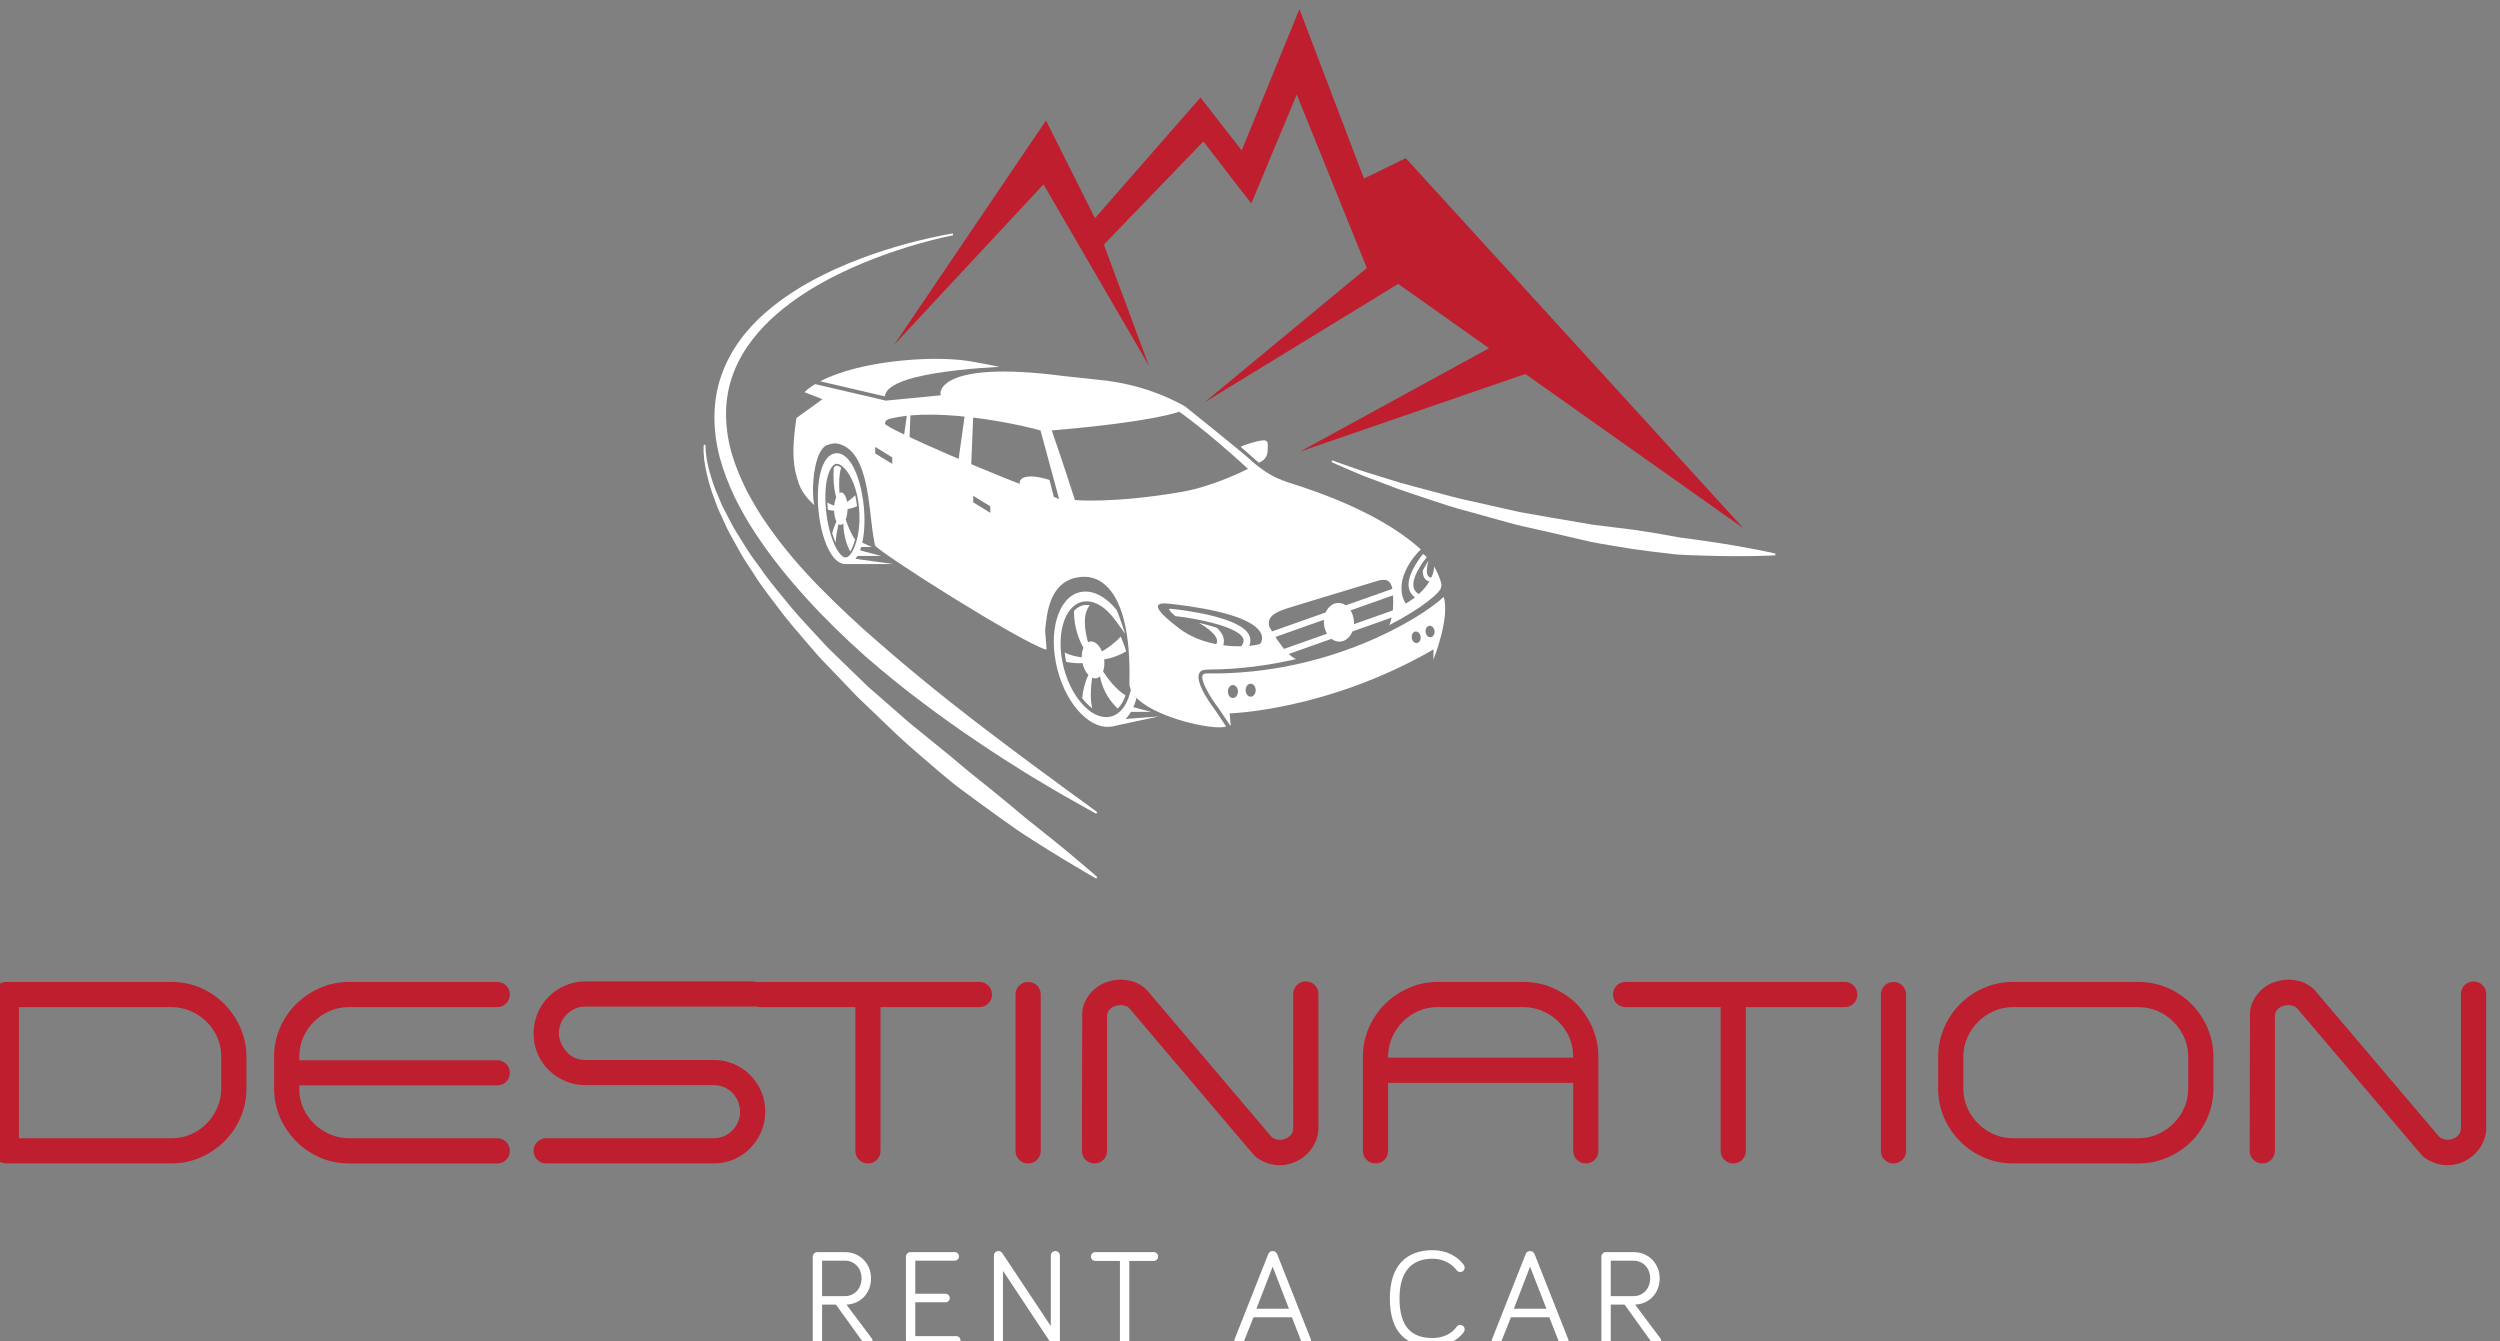 <?xml version="1.0" encoding="UTF-8" standalone="no"?>
<!-- Created with Inkscape (http://www.inkscape.org/) -->

<svg
   xmlns:dc="http://purl.org/dc/elements/1.1/"
   xmlns:cc="http://creativecommons.org/ns#"
   xmlns:rdf="http://www.w3.org/1999/02/22-rdf-syntax-ns#"
   xmlns:svg="http://www.w3.org/2000/svg"
   xmlns="http://www.w3.org/2000/svg"
   xmlns:sodipodi="http://sodipodi.sourceforge.net/DTD/sodipodi-0.dtd"
   xmlns:inkscape="http://www.inkscape.org/namespaces/inkscape"
   width="186.363"
   height="100"
   viewBox="0 0 49.309 26.458"
   version="1.1"
   id="svg8"
   inkscape:version="0.92.1 r15371"
   sodipodi:docname="logo_white.svg">
  <rect x="0" y="0" width="49.309" height="26.458" fill="#808080" stroke="none"/>
  <defs
     id="defs2">
    <clipPath
       id="clipPath4501"
       clipPathUnits="userSpaceOnUse">
      <path
         inkscape:connector-curvature="0"
         id="path4499"
         d="M 0,595.28 H 841.89 V 0 H 0 Z" />
    </clipPath>
  </defs>
  <sodipodi:namedview
     id="base"
     pagecolor="#ffffff"
     bordercolor="#666666"
     borderopacity="1.0"
     inkscape:pageopacity="0.0"
     inkscape:pageshadow="2"
     inkscape:zoom="3.0696785"
     inkscape:cx="100.28618"
     inkscape:cy="60.031673"
     inkscape:document-units="px"
     inkscape:current-layer="g4497"
     showgrid="false"
     units="px"
     inkscape:window-width="1920"
     inkscape:window-height="1023"
     inkscape:window-x="0"
     inkscape:window-y="0"
     inkscape:window-maximized="1" />
  <g
     inkscape:label="Layer 1"
     inkscape:groupmode="layer"
     id="layer1"
     transform="translate(0,-270.542)">
    <g
       transform="matrix(0.156,0,0,-0.156,-41.211,330.343)"
       inkscape:label="Logo"
       id="g4493">
      <g
         id="g4495">
        <g
           clip-path="url(#clipPath4501)"
           id="g4497">
          <g
             transform="translate(285.922,239.43)"
             id="g4503">
            <path
               inkscape:connector-curvature="0"
               id="path4505"
               style="fill:#be1e2d;fill-opacity:1;fill-rule:nonzero;stroke:none"
               d="m 0,0 h -19.358 v 16.578 h 19.293 c 0.839,0 1.654,-0.167 2.415,-0.496 0.764,-0.332 1.444,-0.785 2.016,-1.35 0.571,-0.561 1.031,-1.228 1.362,-1.982 0.327,-0.749 0.497,-1.554 0.497,-2.394 V 6.284 C 6.225,5.425 6.055,4.609 5.728,3.857 5.396,3.104 4.94,2.431 4.378,1.857 3.815,1.284 3.148,0.827 2.394,0.497 1.646,0.166 0.842,0 0,0 m 6.624,16.962 c -0.853,0.862 -1.861,1.553 -2.999,2.048 -1.145,0.5 -2.383,0.753 -3.69,0.753 h -20.886 c -0.444,0 -0.824,-0.154 -1.13,-0.461 -0.305,-0.308 -0.462,-0.688 -0.462,-1.128 V -1.593 c 0,-0.443 0.157,-0.826 0.462,-1.131 0.306,-0.306 0.686,-0.461 1.13,-0.461 h 20.886 c 1.283,0 2.515,0.25 3.657,0.751 1.138,0.497 2.153,1.182 3.012,2.031 0.862,0.853 1.554,1.863 2.051,2.999 0.499,1.143 0.753,2.383 0.753,3.688 v 4.008 c 0,1.284 -0.254,2.515 -0.753,3.656 -0.497,1.138 -1.18,2.149 -2.031,3.014" />
          </g>
          <g
             transform="translate(302.496,252.152)"
             id="g4507">
            <path
               inkscape:connector-curvature="0"
               id="path4509"
               style="fill:#be1e2d;fill-opacity:1;fill-rule:nonzero;stroke:none"
               d="m 0,0 c 0.319,0.753 0.779,1.43 1.362,2.013 0.582,0.581 1.257,1.039 2.011,1.361 0.751,0.32 1.57,0.481 2.433,0.481 h 18.74 c 0.442,0 0.823,0.158 1.13,0.462 0.306,0.308 0.462,0.688 0.462,1.134 0,0.441 -0.156,0.818 -0.462,1.128 -0.307,0.308 -0.688,0.461 -1.13,0.461 H 5.806 C 4.521,7.04 3.291,6.787 2.148,6.287 1.013,5.792 -0.001,5.11 -0.865,4.26 -1.727,3.405 -2.418,2.396 -2.916,1.259 -3.413,0.117 -3.667,-1.126 -3.667,-2.431 v -4.007 c 0,-1.283 0.254,-2.513 0.751,-3.655 0.498,-1.135 1.182,-2.149 2.033,-3.011 0.852,-0.864 1.859,-1.551 2.999,-2.052 1.143,-0.501 2.385,-0.751 3.69,-0.751 h 18.74 c 0.442,0 0.824,0.153 1.13,0.461 0.306,0.307 0.462,0.687 0.462,1.131 0,0.444 -0.156,0.821 -0.462,1.127 -0.307,0.308 -0.688,0.465 -1.13,0.465 H 5.806 c -0.841,0 -1.654,0.166 -2.415,0.497 -0.762,0.333 -1.442,0.785 -2.016,1.346 -0.572,0.563 -1.029,1.233 -1.361,1.984 -0.329,0.75 -0.498,1.556 -0.498,2.397 v 0.458 h 25.03 c 0.442,0 0.823,0.153 1.13,0.461 0.306,0.308 0.462,0.687 0.462,1.131 0,0.444 -0.156,0.822 -0.462,1.128 -0.307,0.307 -0.688,0.463 -1.13,0.463 h -25.03 v 0.427 C -0.484,-1.568 -0.321,-0.75 0,0" />
          </g>
          <g
             transform="translate(388.002,259.192)"
             id="g4511">
            <path
               inkscape:connector-curvature="0"
               id="path4513"
               style="fill:#be1e2d;fill-opacity:1;fill-rule:nonzero;stroke:none"
               d="m 0,0 h -27.709 c -0.131,0 -0.254,-0.017 -0.373,-0.044 -0.182,0.071 -0.377,0.106 -0.587,0.106 h -21.177 c -0.902,0 -1.76,-0.175 -2.554,-0.526 -0.785,-0.348 -1.479,-0.822 -2.067,-1.407 -0.584,-0.586 -1.054,-1.287 -1.392,-2.09 -0.34,-0.801 -0.51,-1.663 -0.51,-2.564 0,-0.9 0.17,-1.758 0.51,-2.548 0.338,-0.791 0.814,-1.489 1.413,-2.075 0.594,-0.584 1.298,-1.053 2.082,-1.39 0.791,-0.34 1.639,-0.509 2.518,-0.509 h 16.242 c 0.46,0 0.903,-0.088 1.313,-0.261 0.409,-0.171 0.767,-0.412 1.062,-0.717 0.297,-0.308 0.534,-0.67 0.707,-1.085 0.174,-0.411 0.261,-0.855 0.261,-1.313 0,-0.46 -0.087,-0.896 -0.259,-1.294 -0.172,-0.404 -0.416,-0.762 -0.723,-1.066 -0.303,-0.307 -0.664,-0.551 -1.066,-0.723 -0.399,-0.174 -0.836,-0.257 -1.295,-0.257 h -21.173 c -0.444,0 -0.825,-0.157 -1.132,-0.465 -0.305,-0.306 -0.46,-0.683 -0.46,-1.127 0,-0.444 0.155,-0.827 0.46,-1.131 0.307,-0.307 0.686,-0.461 1.132,-0.461 h 21.173 c 0.903,0 1.759,0.171 2.552,0.51 0.787,0.337 1.485,0.814 2.073,1.412 0.583,0.597 1.053,1.296 1.39,2.086 0.339,0.788 0.51,1.648 0.51,2.547 0,0.905 -0.171,1.761 -0.51,2.55 -0.337,0.788 -0.807,1.486 -1.394,2.073 -0.587,0.587 -1.284,1.054 -2.069,1.392 -0.791,0.338 -1.649,0.51 -2.552,0.51 h -16.242 c -0.925,0 -1.673,0.318 -2.289,0.971 -0.629,0.667 -0.974,1.476 -1.053,2.422 0.02,0.462 0.117,0.903 0.29,1.308 0.173,0.403 0.411,0.756 0.708,1.051 0.297,0.298 0.65,0.544 1.046,0.727 0.386,0.18 0.823,0.27 1.298,0.27 h 21.177 c 0.13,0 0.251,0.016 0.369,0.043 0.181,-0.07 0.379,-0.11 0.591,-0.11 h 12.024 v -18.17 c 0,-0.444 0.154,-0.827 0.46,-1.131 0.307,-0.307 0.686,-0.461 1.13,-0.461 0.443,0 0.823,0.153 1.13,0.461 0.307,0.307 0.461,0.687 0.461,1.131 v 18.17 H 0 c 0.443,0 0.823,0.158 1.13,0.464 0.306,0.306 0.461,0.686 0.461,1.132 0,0.441 -0.155,0.818 -0.461,1.128 C 0.819,-0.153 0.44,0 0,0" />
          </g>
          <g
             transform="translate(393.034,258.731)"
             id="g4515">
            <path
               inkscape:connector-curvature="0"
               id="path4517"
               style="fill:#be1e2d;fill-opacity:1;fill-rule:nonzero;stroke:none"
               d="m 0,0 c -0.307,-0.308 -0.461,-0.687 -0.461,-1.128 v -19.767 c 0,-0.443 0.154,-0.826 0.461,-1.13 0.306,-0.307 0.684,-0.461 1.128,-0.461 0.444,0 0.825,0.153 1.132,0.461 0.306,0.307 0.46,0.687 0.46,1.13 V -1.128 C 2.72,-0.687 2.566,-0.311 2.26,0 1.645,0.612 0.615,0.611 0,0" />
          </g>
          <g
             transform="translate(428.144,258.795)"
             id="g4519">
            <path
               inkscape:connector-curvature="0"
               id="path4521"
               style="fill:#be1e2d;fill-opacity:1;fill-rule:nonzero;stroke:none"
               d="m 0,0 c -0.307,-0.306 -0.464,-0.688 -0.464,-1.132 l 0.003,-17.01 c -0.032,-0.45 -0.209,-0.783 -0.54,-1.025 -0.548,-0.41 -1.195,-0.509 -1.818,-0.257 -0.208,0.081 -0.381,0.213 -0.538,0.405 l -15.272,17.991 c -0.468,0.604 -1.028,1.048 -1.675,1.319 -1.173,0.487 -2.445,0.515 -3.656,0.119 -0.563,-0.183 -1.079,-0.467 -1.528,-0.834 -0.452,-0.367 -0.831,-0.817 -1.128,-1.335 -0.299,-0.514 -0.476,-1.096 -0.527,-1.731 l -0.038,-17.468 c 0,-0.443 0.158,-0.826 0.461,-1.131 0.613,-0.611 1.647,-0.614 2.262,0 0.305,0.308 0.46,0.688 0.46,1.131 v 17.06 c 0.017,0.44 0.181,0.753 0.513,0.987 0.587,0.412 1.302,0.474 1.865,0.261 0.197,-0.075 0.364,-0.197 0.521,-0.387 l 15.274,-17.998 c 0.325,-0.392 0.593,-0.667 0.82,-0.834 0.229,-0.166 0.507,-0.32 0.814,-0.454 0.627,-0.297 1.307,-0.451 2.019,-0.451 0.58,0 1.151,0.107 1.702,0.31 0.551,0.208 1.058,0.505 1.505,0.885 0.447,0.378 0.828,0.839 1.125,1.365 0.301,0.534 0.487,1.132 0.561,1.819 V -1.132 C 2.721,-0.688 2.566,-0.307 2.261,0 1.643,0.614 0.611,0.614 0,0" />
          </g>
          <g
             transform="translate(445.898,256.008)"
             id="g4523">
            <path
               inkscape:connector-curvature="0"
               id="path4525"
               style="fill:#be1e2d;fill-opacity:1;fill-rule:nonzero;stroke:none"
               d="m 0,0 h 10.895 c 0.837,0 1.649,-0.167 2.409,-0.496 0.764,-0.332 1.445,-0.783 2.02,-1.35 0.571,-0.561 1.028,-1.228 1.362,-1.982 0.327,-0.749 0.494,-1.554 0.494,-2.394 V -6.395 H -6.225 v 0.109 c 0,0.861 0.166,1.677 0.497,2.428 0.331,0.755 0.785,1.428 1.349,2.002 0.564,0.572 1.232,1.03 1.983,1.362 C -1.645,-0.167 -0.842,0 0,0 M 17.594,0.42 C 16.729,1.258 15.718,1.937 14.582,2.432 13.441,2.932 12.2,3.185 10.895,3.185 H 0.063 C -1.218,3.185 -2.449,2.932 -3.591,2.432 -4.729,1.937 -5.741,1.255 -6.605,0.404 -7.466,-0.45 -8.157,-1.459 -8.654,-2.597 -9.151,-3.739 -9.409,-4.981 -9.409,-6.286 v -11.885 c 0,-0.443 0.157,-0.826 0.465,-1.131 0.609,-0.614 1.644,-0.614 2.258,0 0.308,0.308 0.461,0.688 0.461,1.131 v 8.596 H 17.18 v -8.596 c 0,-0.443 0.156,-0.826 0.464,-1.131 0.307,-0.306 0.683,-0.461 1.127,-0.461 0.444,0 0.825,0.154 1.128,0.461 0.311,0.308 0.464,0.688 0.464,1.131 v 11.885 c 0,1.305 -0.254,2.547 -0.751,3.689 -0.497,1.137 -1.175,2.147 -2.018,3.017" />
          </g>
          <g
             transform="translate(497.409,259.192)"
             id="g4527">
            <path
               inkscape:connector-curvature="0"
               id="path4529"
               style="fill:#be1e2d;fill-opacity:1;fill-rule:nonzero;stroke:none"
               d="m 0,0 h -27.709 c -0.443,0 -0.825,-0.153 -1.129,-0.461 -0.307,-0.31 -0.463,-0.687 -0.463,-1.128 0,-0.446 0.156,-0.826 0.463,-1.132 0.304,-0.306 0.686,-0.464 1.129,-0.464 h 12.021 v -18.17 c 0,-0.444 0.158,-0.824 0.465,-1.131 0.304,-0.308 0.684,-0.461 1.128,-0.461 0.444,0 0.825,0.154 1.129,0.461 0.306,0.307 0.463,0.687 0.463,1.131 v 18.17 H 0 c 0.44,0 0.822,0.158 1.129,0.464 0.307,0.306 0.46,0.686 0.46,1.132 0,0.441 -0.153,0.818 -0.46,1.128 C 0.822,-0.153 0.44,0 0,0" />
          </g>
          <g
             transform="translate(502.44,258.731)"
             id="g4531">
            <path
               inkscape:connector-curvature="0"
               id="path4533"
               style="fill:#be1e2d;fill-opacity:1;fill-rule:nonzero;stroke:none"
               d="m 0,0 c -0.304,-0.311 -0.461,-0.687 -0.461,-1.128 v -19.767 c 0,-0.443 0.157,-0.823 0.465,-1.13 0.304,-0.308 0.683,-0.461 1.124,-0.461 0.444,0 0.829,0.153 1.132,0.461 0.306,0.307 0.464,0.687 0.464,1.13 V -1.128 C 2.724,-0.687 2.566,-0.311 2.26,0 1.646,0.611 0.617,0.612 0,0" />
          </g>
          <g
             transform="translate(534.516,239.43)"
             id="g4535">
            <path
               inkscape:connector-curvature="0"
               id="path4537"
               style="fill:#be1e2d;fill-opacity:1;fill-rule:nonzero;stroke:none"
               d="m 0,0 h -15.825 c -0.861,0 -1.679,0.166 -2.43,0.497 -0.75,0.33 -1.429,0.789 -1.998,1.363 -0.575,0.573 -1.031,1.246 -1.362,1.997 -0.33,0.752 -0.498,1.568 -0.498,2.427 v 4.008 c 0,0.862 0.168,1.677 0.498,2.428 0.331,0.754 0.787,1.426 1.362,1.999 0.569,0.575 1.248,1.033 1.998,1.365 0.751,0.327 1.569,0.494 2.43,0.494 H 0 c 0.86,0 1.686,-0.167 2.446,-0.496 C 3.211,15.75 3.888,15.294 4.459,14.719 5.033,14.146 5.494,13.474 5.824,12.72 6.155,11.969 6.321,11.154 6.321,10.292 V 6.284 C 6.321,5.425 6.155,4.609 5.824,3.857 5.494,3.104 5.033,2.431 4.459,1.86 3.888,1.286 3.211,0.83 2.446,0.497 1.686,0.166 0.864,0 0,0 M 6.722,16.979 C 5.867,17.83 4.854,18.515 3.705,19.012 2.55,19.51 1.305,19.763 0,19.763 h -15.825 c -1.308,0 -2.546,-0.253 -3.691,-0.753 -1.138,-0.495 -2.143,-1.18 -2.994,-2.031 -0.855,-0.855 -1.539,-1.867 -2.036,-3.018 -0.498,-1.149 -0.748,-2.388 -0.748,-3.669 V 6.284 c 0,-1.305 0.25,-2.544 0.748,-3.688 0.497,-1.136 1.181,-2.146 2.036,-2.997 0.848,-0.851 1.856,-1.536 2.994,-2.033 1.145,-0.501 2.383,-0.751 3.691,-0.751 H 0 c 1.305,0 2.55,0.25 3.705,0.751 1.149,0.497 2.162,1.182 3.017,2.033 C 7.569,0.45 8.254,1.46 8.751,2.596 9.252,3.74 9.506,4.979 9.506,6.284 v 4.008 c 0,1.281 -0.254,2.52 -0.751,3.672 -0.501,1.148 -1.182,2.16 -2.033,3.015" />
          </g>
          <g
             transform="translate(578.042,258.795)"
             id="g4539">
            <path
               inkscape:connector-curvature="0"
               id="path4541"
               style="fill:#be1e2d;fill-opacity:1;fill-rule:nonzero;stroke:none"
               d="m 0,0 c -0.613,0.614 -1.642,0.614 -2.255,0 -0.308,-0.306 -0.461,-0.688 -0.461,-1.132 v -17.01 c -0.033,-0.45 -0.211,-0.783 -0.541,-1.025 -0.548,-0.41 -1.191,-0.509 -1.811,-0.257 -0.211,0.081 -0.389,0.213 -0.544,0.405 l -15.272,17.991 c -0.467,0.604 -1.027,1.048 -1.672,1.319 -1.174,0.487 -2.447,0.515 -3.654,0.119 -0.568,-0.183 -1.082,-0.467 -1.533,-0.834 -0.449,-0.367 -0.831,-0.817 -1.128,-1.335 -0.297,-0.514 -0.474,-1.095 -0.526,-1.731 l -0.038,-17.468 c 0,-0.443 0.157,-0.823 0.464,-1.131 0.611,-0.614 1.646,-0.614 2.26,0 0.307,0.308 0.46,0.688 0.46,1.131 v 17.06 c 0.018,0.435 0.185,0.758 0.515,0.987 0.587,0.412 1.298,0.474 1.863,0.261 0.196,-0.075 0.362,-0.197 0.519,-0.387 L -8.08,-21.035 c 0.324,-0.392 0.594,-0.667 0.821,-0.834 0.227,-0.166 0.505,-0.32 0.815,-0.454 0.624,-0.297 1.304,-0.451 2.019,-0.451 0.574,0 1.148,0.107 1.701,0.31 0.548,0.208 1.056,0.505 1.503,0.885 0.45,0.378 0.827,0.837 1.124,1.365 0.304,0.534 0.492,1.132 0.565,1.819 V -1.132 C 0.468,-0.688 0.312,-0.307 0,0" />
          </g>
          <g
             transform="translate(368.114,219.47)"
             id="g4543"
             style="fill:#ffffff">
            <path
               inkscape:connector-curvature="0"
               id="path4545"
               style="fill:#ffffff;fill-opacity:1;fill-rule:nonzero;stroke:none"
               d="m 0,0 h 2.902 c 1.217,0 2.085,0.993 2.085,2.243 0,1.286 -0.884,2.241 -2.136,2.241 H 0 Z m 0,-5.681 c 0,-0.334 -0.259,-0.591 -0.59,-0.591 -0.33,0 -0.591,0.257 -0.591,0.591 V 4.971 c 0,0.333 0.261,0.592 0.591,0.592 h 3.458 c 1.929,0 3.319,-1.459 3.319,-3.32 0,-1.789 -1.233,-3.232 -3.111,-3.32 l 3.179,-4.24 c 0.088,-0.104 0.124,-0.244 0.124,-0.364 0,-0.334 -0.262,-0.591 -0.59,-0.591 -0.176,0 -0.366,0.067 -0.507,0.279 L 1.756,-1.077 H 0 Z" />
          </g>
          <g
             transform="translate(379.304,213.336)"
             id="g4547"
             style="fill:#ffffff">
            <path
               inkscape:connector-curvature="0"
               id="path4549"
               style="fill:#ffffff;fill-opacity:1;fill-rule:nonzero;stroke:none"
               d="m 0,0 c -0.329,0 -0.591,0.261 -0.591,0.59 v 10.514 c 0,0.334 0.262,0.593 0.591,0.593 h 5.579 c 0.296,0 0.539,-0.243 0.539,-0.54 0,-0.294 -0.243,-0.539 -0.539,-0.539 H 0.591 V 6.431 h 3.824 c 0.294,0 0.539,-0.244 0.539,-0.539 0,-0.298 -0.245,-0.539 -0.539,-0.539 H 0.591 V 1.077 H 5.77 c 0.297,0 0.541,-0.244 0.541,-0.54 C 6.311,0.243 6.067,0 5.77,0 Z" />
          </g>
          <g
             transform="translate(398.178,224.6)"
             id="g4551"
             style="fill:#ffffff">
            <path
               inkscape:connector-curvature="0"
               id="path4553"
               style="fill:#ffffff;fill-opacity:1;fill-rule:nonzero;stroke:none"
               d="m 0,0 v -10.811 c 0,-0.334 -0.261,-0.591 -0.592,-0.591 -0.209,0 -0.365,0.086 -0.487,0.241 l -6.117,9.23 v -8.9 c 0,-0.314 -0.261,-0.571 -0.575,-0.571 -0.312,0 -0.572,0.257 -0.572,0.571 V 0 c 0,0.31 0.26,0.57 0.572,0.57 0.21,0 0.384,-0.119 0.471,-0.241 l 6.152,-9.248 V 0 c 0,0.31 0.259,0.57 0.573,0.57 C -0.261,0.57 0,0.31 0,0" />
          </g>
          <g
             transform="translate(402.66,223.918)"
             id="g4555"
             style="fill:#ffffff">
            <path
               inkscape:connector-curvature="0"
               id="path4557"
               style="fill:#ffffff;fill-opacity:1;fill-rule:nonzero;stroke:none"
               d="m 0,0 c -0.313,0 -0.558,0.246 -0.558,0.558 0,0.314 0.245,0.557 0.558,0.557 H 7.386 C 7.697,1.115 7.94,0.872 7.94,0.558 7.94,0.246 7.697,0 7.386,0 H 4.293 v -10.129 c 0,-0.334 -0.261,-0.592 -0.591,-0.592 -0.331,0 -0.591,0.258 -0.591,0.592 L 3.111,0 Z" />
          </g>
          <g
             transform="translate(425.078,223.19)"
             id="g4559"
             style="fill:#ffffff">
            <path
               inkscape:connector-curvature="0"
               id="path4561"
               style="fill:#ffffff;fill-opacity:1;fill-rule:nonzero;stroke:none"
               d="m 0,0 -2.054,-5.32 h 4.119 z m -2.419,-6.397 -1.268,-3.179 c -0.086,-0.226 -0.277,-0.417 -0.574,-0.417 -0.33,0 -0.591,0.279 -0.591,0.592 0,0.068 0.017,0.19 0.054,0.259 l 4.24,10.725 C -0.472,1.79 -0.314,1.979 0,1.979 0.293,1.979 0.483,1.79 0.573,1.583 L 4.812,-9.142 c 0.038,-0.087 0.054,-0.21 0.054,-0.259 0,-0.313 -0.243,-0.592 -0.607,-0.592 -0.298,0 -0.488,0.175 -0.574,0.399 L 2.43,-6.397 Z" />
          </g>
          <g
             transform="translate(439.897,219.176)"
             id="g4563"
             style="fill:#ffffff">
            <path
               inkscape:connector-curvature="0"
               id="path4565"
               style="fill:#ffffff;fill-opacity:1;fill-rule:nonzero;stroke:none"
               d="M 0,0 C 0,4.119 2.054,6.101 5.425,6.101 7.074,6.101 8.516,5.386 9.333,4.256 9.419,4.136 9.457,4.015 9.457,3.894 9.457,3.579 9.213,3.338 8.899,3.338 8.742,3.338 8.585,3.389 8.448,3.562 7.857,4.38 6.73,5.023 5.425,5.023 2.748,5.023 1.22,3.404 1.22,0 c 0,-3.617 1.528,-5.007 4.205,-5.007 1.144,0 2.346,0.454 3.023,1.426 0.121,0.177 0.315,0.227 0.451,0.227 0.314,0 0.558,-0.245 0.558,-0.557 0,-0.141 -0.038,-0.226 -0.107,-0.332 C 8.585,-5.354 7.023,-6.083 5.425,-6.083 2.054,-6.083 0,-4.275 0,0" />
          </g>
          <g
             transform="translate(457.624,223.19)"
             id="g4567"
             style="fill:#ffffff">
            <path
               inkscape:connector-curvature="0"
               id="path4569"
               style="fill:#ffffff;fill-opacity:1;fill-rule:nonzero;stroke:none"
               d="m 0,0 -2.054,-5.32 h 4.123 z m -2.416,-6.397 -1.27,-3.179 c -0.085,-0.226 -0.276,-0.417 -0.573,-0.417 -0.33,0 -0.591,0.279 -0.591,0.592 0,0.068 0.016,0.19 0.054,0.259 L -0.558,1.583 C -0.47,1.79 -0.314,1.979 0,1.979 0.294,1.979 0.487,1.79 0.573,1.583 L 4.812,-9.142 c 0.038,-0.087 0.054,-0.21 0.054,-0.259 0,-0.313 -0.243,-0.592 -0.611,-0.592 -0.293,0 -0.484,0.175 -0.57,0.399 l -1.251,3.197 z" />
          </g>
          <g
             transform="translate(467.824,219.47)"
             id="g4571"
             style="fill:#ffffff">
            <path
               inkscape:connector-curvature="0"
               id="path4573"
               style="fill:#ffffff;fill-opacity:1;fill-rule:nonzero;stroke:none"
               d="m 0,0 h 2.903 c 1.216,0 2.083,0.993 2.083,2.243 0,1.286 -0.883,2.241 -2.135,2.241 H 0 Z m 0,-5.681 c 0,-0.334 -0.26,-0.591 -0.592,-0.591 -0.33,0 -0.59,0.257 -0.59,0.591 V 4.971 c 0,0.333 0.26,0.592 0.59,0.592 h 3.459 c 1.93,0 3.321,-1.459 3.321,-3.32 0,-1.789 -1.235,-3.232 -3.111,-3.32 l 3.181,-4.24 c 0.084,-0.104 0.12,-0.244 0.12,-0.364 0,-0.334 -0.26,-0.591 -0.59,-0.591 -0.175,0 -0.364,0.067 -0.505,0.279 L 1.756,-1.077 H 0 Z" />
          </g>
          <g
             transform="translate(407.785,295.156)"
             id="g4575"
             style="fill:#ffffff">
            <path
               inkscape:connector-curvature="0"
               id="path4577"
               style="fill:#ffffff;fill-opacity:1;fill-rule:nonzero;stroke:none"
               d="M 0,0 C -0.065,0.114 -0.125,0.233 -0.178,0.371 L -0.538,1.248 -0.807,0.339 C -0.863,0.151 -0.92,-0.014 -0.979,-0.167 -1.013,-0.234 -1.053,-0.328 -1.095,-0.426 -1.146,-0.543 -1.24,-0.762 -1.276,-0.812 l -0.027,-0.037 c -0.467,-0.833 -1.105,-1.373 -1.84,-1.557 -0.734,-0.188 -1.551,-0.021 -2.361,0.485 l -0.057,0.029 c -0.081,0.03 -0.277,0.194 -0.385,0.281 -0.063,0.055 -0.124,0.104 -0.157,0.13 -1.358,1.137 -2.46,3.056 -3.023,5.266 -1.019,3.995 0.011,7.72 2.293,8.3 1.339,0.341 2.903,-0.5 4.185,-2.252 l 1.301,-1.786 -0.716,2.089 c -0.103,0.296 -0.214,0.585 -0.335,0.862 l -0.019,0.042 -0.028,0.034 c -1.456,1.801 -3.168,2.611 -4.696,2.223 -2.723,-0.693 -3.972,-5.053 -2.787,-9.716 1.188,-4.662 4.369,-7.893 7.093,-7.2 1.327,0.338 2.343,1.532 2.867,3.358 l 0.039,0.138 z" />
          </g>
          <g
             transform="translate(369.923,324.698)"
             id="g4579"
             style="fill:#ffffff">
            <path
               inkscape:connector-curvature="0"
               id="path4581"
               style="fill:#ffffff;fill-opacity:1;fill-rule:nonzero;stroke:none"
               d="m 0,0 c -0.781,-0.073 -1.679,-2.079 -1.312,-5.854 0.369,-3.77 1.735,-6.068 2.514,-5.992 0.781,0.074 2.015,2.594 1.648,6.366 C 2.483,-1.709 0.777,0.079 0,0 m 1.282,-12.667 c -1.876,-0.183 -3.203,3.245 -3.542,6.723 -0.338,3.477 0.302,7.096 2.18,7.279 1.876,0.182 3.202,-3.244 3.541,-6.722 0.34,-3.48 -0.3,-7.098 -2.179,-7.28" />
          </g>
          <g
             transform="translate(379.897,335.633)"
             id="g4583"
             style="fill:#ffffff">
            <path
               inkscape:connector-curvature="0"
               id="path4585"
               style="fill:#ffffff;fill-opacity:1;fill-rule:nonzero;stroke:none"
               d="M 0,0 C 3.26,0.828 7.937,1.185 10.644,1.33 10.425,1.372 10.21,1.415 9.997,1.459 8.999,1.656 8.06,1.841 7.079,2.009 3.207,2.673 -2.96,2.301 -7.586,1.122 c -1.771,-0.451 -3.257,-1 -4.437,-1.623 L -3.85,-2.405 C -3.735,-1.419 -2.47,-0.629 0,0" />
          </g>
          <g
             transform="translate(424.463,326.958)"
             id="g4587"
             style="fill:#ffffff">
            <path
               inkscape:connector-curvature="0"
               id="path4589"
               style="fill:#ffffff;fill-opacity:1;fill-rule:nonzero;stroke:none"
               d="M 0,0 C 0,0.771 -0.057,1.053 -2.902,0.125 -3.061,0.072 -3.278,-0.037 -3.424,-0.112 L -1.131,-2.12 C -0.012,-1.649 0,-0.919 0,0" />
          </g>
          <g
             transform="translate(393.308,321.647)"
             id="g4591"
             style="fill:#ffffff">
            <path
               inkscape:connector-curvature="0"
               id="path4593"
               style="fill:#ffffff;fill-opacity:1;fill-rule:nonzero;stroke:none"
               d="M 0,0 C -0.807,1.327 0.709,1.938 3.554,1.008 L 4.122,-1.196 1.547,-1.412 c 0,0 -1.07,0.626 -1.547,1.412" />
          </g>
          <g
             transform="translate(377.108,312.024)"
             id="g4595"
             style="fill:#ffffff">
            <path
               inkscape:connector-curvature="0"
               id="path4597"
               style="fill:#ffffff;fill-opacity:1;fill-rule:nonzero;stroke:none"
               d="M 0,0 H -5.983 V 0.829 Z" />
          </g>
          <g
             transform="translate(375.564,313.056)"
             id="g4599"
             style="fill:#ffffff">
            <path
               inkscape:connector-curvature="0"
               id="path4601"
               style="fill:#ffffff;fill-opacity:1;fill-rule:nonzero;stroke:none"
               d="M 0,0 H -3.144 V 0.828 Z" />
          </g>
          <g
             transform="translate(374.403,314.185)"
             id="g4603"
             style="fill:#ffffff">
            <path
               inkscape:connector-curvature="0"
               id="path4605"
               style="fill:#ffffff;fill-opacity:1;fill-rule:nonzero;stroke:none"
               d="M 0,0 H -1.859 V 0.828 Z" />
          </g>
          <g
             transform="translate(409.702,293.338)"
             id="g4607"
             style="fill:#ffffff">
            <path
               inkscape:connector-curvature="0"
               id="path4609"
               style="fill:#ffffff;fill-opacity:1;fill-rule:nonzero;stroke:none"
               d="M 0,0 H -3.146 V 0.827 Z" />
          </g>
          <g
             transform="translate(404.549,292.3)"
             id="g4611"
             style="fill:#ffffff">
            <path
               inkscape:connector-curvature="0"
               id="path4613"
               style="fill:#ffffff;fill-opacity:1;fill-rule:nonzero;stroke:none"
               d="M 0,0 0.171,-0.812 6.148,0.462 Z" />
          </g>
          <g
             transform="translate(405.487,293.751)"
             id="g4615"
             style="fill:#ffffff">
            <path
               inkscape:connector-curvature="0"
               id="path4617"
               style="fill:#ffffff;fill-opacity:1;fill-rule:nonzero;stroke:none"
               d="M 0,0 C 0.221,0.21 0.421,0.47 0.596,0.781 L 0.604,0.795 0.64,0.848 c 0.025,0.047 0.111,0.247 0.142,0.31 0.043,0.104 0.083,0.194 0.116,0.263 0.028,0.078 0.058,0.162 0.089,0.257 -1.223,0.74 -2.265,2.14 -2.839,3.018 0.156,0.419 0.212,0.954 0.137,1.529 C -0.608,6.398 0.331,6.802 1.07,7.233 0.878,7.897 0.644,8.524 0.375,9.108 -0.287,8.354 -1.178,7.711 -1.983,7.223 -2.331,8.054 -2.934,8.578 -3.515,8.478 -3.6,8.462 -3.68,8.434 -3.755,8.396 c -0.451,1.607 -0.694,3.536 0.229,4.673 -0.137,0.025 -0.274,0.038 -0.408,0.038 -0.168,0 -0.332,-0.02 -0.489,-0.06 C -4.842,12.94 -5.211,12.697 -5.527,12.353 -5.529,11.231 -5.333,9.447 -4.335,7.698 -4.479,7.361 -4.549,6.942 -4.538,6.483 -5.293,6.579 -6.078,6.755 -6.699,7.092 -6.662,6.706 -6.602,6.312 -6.521,5.913 -5.92,5.779 -5.215,5.7 -4.449,5.75 -4.312,5.127 -4.042,4.598 -3.708,4.252 -4.185,3.231 -4.41,2.216 -4.489,1.298 -4.185,0.914 -3.862,0.574 -3.521,0.283 -3.481,0.254 -3.425,0.207 -3.36,0.153 -3.308,0.112 -3.264,0.076 -3.226,0.047 -3.511,1.282 -3.397,2.772 -3.231,3.905 -3.06,3.83 -2.884,3.802 -2.707,3.832 -2.53,3.864 -2.37,3.952 -2.233,4.084 -1.889,2.074 -0.723,0.688 0,0" />
          </g>
          <g
             transform="translate(371.275,319.878)"
             id="g4619"
             style="fill:#ffffff">
            <path
               inkscape:connector-curvature="0"
               id="path4621"
               style="fill:#ffffff;fill-opacity:1;fill-rule:nonzero;stroke:none"
               d="M 0,0 C -0.131,0.748 -0.444,1.249 -0.805,1.202 -0.858,1.195 -0.909,1.173 -0.958,1.147 c -0.083,1.056 -0.08,2.258 0.2,3.184 -0.219,0.175 -0.411,0.262 -0.546,0.262 H -1.329 C -1.431,4.583 -1.549,4.508 -1.673,4.366 -1.759,3.39 -1.763,1.998 -1.381,0.581 -1.502,0.297 -1.589,-0.063 -1.626,-0.464 c -0.302,0.09 -0.603,0.22 -0.874,0.394 0.013,-0.287 0.033,-0.591 0.063,-0.912 0.244,-0.069 0.506,-0.119 0.791,-0.126 0.02,-0.554 0.13,-1.033 0.297,-1.355 -0.227,-0.497 -0.402,-0.995 -0.537,-1.48 0.134,-0.456 0.279,-0.853 0.43,-1.203 0.059,0.821 0.211,1.662 0.365,2.346 0.094,-0.077 0.2,-0.114 0.308,-0.1 0.112,0.016 0.219,0.082 0.314,0.187 0.004,-1.639 0.491,-2.863 0.856,-3.552 0.167,0.261 0.342,0.621 0.499,1.107 0.045,0.134 0.081,0.272 0.118,0.415 -0.547,0.748 -0.95,1.829 -1.181,2.534 0.136,0.357 0.225,0.819 0.237,1.321 0.431,0.047 0.831,0.178 1.191,0.347 C 1.199,-0.043 1.121,0.415 1.028,0.838 0.687,0.513 0.33,0.229 0,0" />
          </g>
          <g
             transform="translate(386.834,321.164)"
             id="g4623"
             style="fill:#ffffff">
            <path
               inkscape:connector-curvature="0"
               id="path4625"
               style="fill:#ffffff;fill-opacity:1;fill-rule:nonzero;stroke:none"
               d="m 0,0 -1.881,1.118 1.28,9.144 0.986,-0.626 z" />
          </g>
          <g
             transform="translate(379.146,327.44)"
             id="g4627"
             style="fill:#ffffff">
            <path
               inkscape:connector-curvature="0"
               id="path4629"
               style="fill:#ffffff;fill-opacity:1;fill-rule:nonzero;stroke:none"
               d="M 0,0 -0.73,0.436 -0.233,3.986 0.15,3.742 Z" />
          </g>
          <g
             transform="translate(457.03,336.063)"
             id="g4631">
            <path
               inkscape:connector-curvature="0"
               id="path4633"
               style="fill:#be1e2d;fill-opacity:1;fill-rule:nonzero;stroke:none"
               d="m 0,0 27.572,-19.516 -42.695,46.795 -5.284,-2.577 -8.16,21.422 -7.297,-17.857 -5.213,6.676 -13.34,-15.247 -6.188,12.349 -19.216,-28.38 18.897,20.307 13.327,-22.931 -5.693,15.315 12.581,13.039 6.058,-7.844 5.747,13.775 8.861,-21.929 -20.534,-16.994 24.495,14.982 11.489,-8.133 -23.905,-13.075 z" />
          </g>
          <g
             transform="translate(384.682,353.596)"
             id="g4635"
             style="fill:#ffffff">
            <path
               inkscape:connector-curvature="0"
               id="path4637"
               style="fill:#ffffff;fill-opacity:1;fill-rule:nonzero;stroke:none"
               d="m 0,0 c 0,0 -1.715,-0.31 -4.642,-1.151 -1.459,-0.428 -3.224,-0.982 -5.2,-1.741 -1.976,-0.756 -4.169,-1.707 -6.445,-2.952 -2.274,-1.241 -4.63,-2.799 -6.776,-4.802 -2.123,-2.007 -4.029,-4.527 -4.97,-7.522 -0.975,-2.986 -0.855,-6.334 0.065,-9.508 0.47,-1.592 1.134,-3.141 1.883,-4.657 0.806,-1.488 1.657,-2.967 2.655,-4.358 1.955,-2.808 4.209,-5.422 6.582,-7.844 2.383,-2.412 4.82,-4.705 7.278,-6.819 2.441,-2.133 4.848,-4.149 7.165,-6.021 1.158,-0.94 2.289,-1.845 3.406,-2.7 1.103,-0.869 2.171,-1.709 3.216,-2.485 2.069,-1.591 3.997,-3.007 5.694,-4.281 1.712,-1.261 3.202,-2.36 4.43,-3.264 2.479,-1.779 3.875,-2.835 3.875,-2.835 l -0.124,-0.199 c 0,0 -1.539,0.83 -4.197,2.349 -1.328,0.759 -2.924,1.714 -4.746,2.825 -1.8,1.14 -3.848,2.409 -6.016,3.894 -2.185,1.462 -4.514,3.102 -6.919,4.923 -2.424,1.793 -4.895,3.809 -7.383,5.976 -2.459,2.198 -4.925,4.571 -7.265,7.145 -2.336,2.573 -4.592,5.317 -6.538,8.298 -0.998,1.468 -1.856,3.04 -2.66,4.629 -0.755,1.619 -1.414,3.277 -1.876,4.996 -0.907,3.43 -0.951,7.124 0.196,10.358 1.122,3.247 3.222,5.894 5.511,7.909 2.31,2.016 4.78,3.526 7.135,4.711 2.358,1.191 4.608,2.079 6.627,2.775 2.019,0.699 3.811,1.197 5.295,1.58 2.969,0.746 4.704,1.001 4.704,1.001 z" />
          </g>
          <g
             transform="translate(353.388,327.085)"
             id="g4639"
             style="fill:#ffffff">
            <path
               inkscape:connector-curvature="0"
               id="path4641"
               style="fill:#ffffff;fill-opacity:1;fill-rule:nonzero;stroke:none"
               d="M 0,0 C 0,0 -0.003,-0.073 -0.01,-0.216 -0.003,-0.357 0.003,-0.563 0.014,-0.832 0.05,-1.104 0.092,-1.438 0.143,-1.831 0.207,-2.223 0.327,-2.667 0.434,-3.166 0.711,-4.151 1.066,-5.347 1.659,-6.65 1.797,-6.979 1.941,-7.316 2.088,-7.667 2.25,-8.011 2.44,-8.352 2.623,-8.708 c 0.388,-0.705 0.728,-1.472 1.202,-2.218 0.464,-0.746 0.948,-1.524 1.452,-2.328 0.496,-0.807 1.118,-1.573 1.696,-2.396 1.136,-1.666 2.543,-3.272 3.925,-4.981 1.422,-1.679 3.017,-3.31 4.569,-5.019 1.66,-1.61 3.348,-3.248 5.033,-4.884 1.772,-1.548 3.542,-3.094 5.285,-4.617 1.797,-1.461 3.564,-2.897 5.276,-4.288 0.848,-0.706 1.663,-1.42 2.491,-2.082 0.833,-0.659 1.646,-1.307 2.429,-1.951 1.571,-1.27 3.051,-2.491 4.402,-3.632 1.382,-1.106 2.651,-2.122 3.772,-3.019 1.122,-0.907 2.089,-1.709 2.88,-2.383 1.592,-1.329 2.48,-2.124 2.48,-2.124 l -0.133,-0.192 c 0,0 -1.038,0.575 -2.817,1.648 -0.898,0.524 -1.972,1.182 -3.201,1.946 -1.221,0.778 -2.624,1.623 -4.089,2.632 -1.459,1.022 -3.027,2.144 -4.676,3.352 -0.827,0.598 -1.672,1.22 -2.53,1.864 -0.865,0.634 -1.682,1.371 -2.547,2.07 -1.682,1.463 -3.464,2.927 -5.176,4.524 -1.692,1.619 -3.412,3.265 -5.131,4.911 -1.645,1.718 -3.294,3.438 -4.913,5.13 -1.513,1.795 -3.064,3.501 -4.446,5.258 -1.335,1.794 -2.713,3.457 -3.783,5.212 -0.549,0.868 -1.136,1.672 -1.604,2.518 -0.467,0.843 -0.921,1.657 -1.358,2.439 -0.441,0.777 -0.755,1.583 -1.11,2.315 -0.167,0.372 -0.344,0.727 -0.491,1.084 -0.131,0.362 -0.261,0.716 -0.388,1.058 -0.534,1.352 -0.838,2.592 -1.069,3.607 -0.086,0.517 -0.183,0.974 -0.232,1.378 -0.031,0.405 -0.058,0.751 -0.081,1.031 0.003,0.284 0.006,0.501 0.008,0.65 0.015,0.141 0.022,0.215 0.022,0.215 z" />
          </g>
          <g
             transform="translate(432.611,325.142)"
             id="g4643"
             style="fill:#ffffff">
            <path
               inkscape:connector-curvature="0"
               id="path4645"
               style="fill:#ffffff;fill-opacity:1;fill-rule:nonzero;stroke:none"
               d="m 0,0 c 0,0 0.834,-0.337 2.326,-0.834 0.744,-0.247 1.632,-0.583 2.684,-0.891 1.045,-0.324 2.222,-0.688 3.507,-1.086 1.292,-0.378 2.711,-0.727 4.196,-1.131 1.489,-0.395 3.048,-0.844 4.696,-1.184 1.639,-0.371 3.331,-0.751 5.051,-1.14 0.856,-0.213 1.728,-0.372 2.609,-0.519 0.878,-0.154 1.759,-0.309 2.644,-0.465 1.762,-0.298 3.528,-0.597 5.261,-0.894 1.748,-0.217 3.467,-0.43 5.132,-0.637 1.657,-0.244 3.259,-0.498 4.77,-0.784 0.378,-0.069 0.751,-0.138 1.119,-0.204 0.37,-0.047 0.737,-0.094 1.094,-0.139 0.715,-0.102 1.405,-0.199 2.073,-0.292 5.317,-0.752 8.868,-1.586 8.868,-1.586 l -0.013,-0.23 c 0,0 -3.612,-0.212 -9.041,-0.033 -1.356,0.063 -2.837,0.036 -4.376,0.255 -1.546,0.161 -3.171,0.376 -4.851,0.619 -1.672,0.281 -3.407,0.536 -5.149,0.888 -1.737,0.401 -3.498,0.809 -5.261,1.219 -0.881,0.199 -1.762,0.397 -2.641,0.595 -0.877,0.189 -1.748,0.396 -2.602,0.649 -1.713,0.474 -3.402,0.943 -5.031,1.396 -1.638,0.427 -3.193,0.937 -4.663,1.433 -1.471,0.499 -2.867,0.938 -4.137,1.399 -1.27,0.479 -2.427,0.916 -3.455,1.306 -1.032,0.371 -1.91,0.769 -2.638,1.074 -1.458,0.606 -2.263,1.003 -2.263,1.003 z" />
          </g>
          <g
             transform="translate(370.074,332.752)"
             id="g4647">
            <path
               inkscape:connector-curvature="0"
               id="path4649"
               style="fill:#231f20;fill-opacity:1;fill-rule:nonzero;stroke:none"
               d="M 0,0 -1.872,0.745 C -1.947,0.615 -2.021,0.482 -2.083,0.336 L 0,-0.49 Z" />
          </g>
          <g
             transform="translate(369.495,331.774)"
             id="g4651">
            <path
               inkscape:connector-curvature="0"
               id="path4653"
               style="fill:#231f20;fill-opacity:1;fill-rule:nonzero;stroke:none"
               d="M 0,0 -1.706,0.671 C -1.744,0.524 -1.771,0.367 -1.797,0.213 L 0,-0.494 Z" />
          </g>
          <g
             transform="translate(423.51,301.941)"
             id="g4655"
             style="fill:#ffffff">
            <path
               inkscape:connector-curvature="0"
               id="path4657"
               style="fill:#ffffff;fill-opacity:1;fill-rule:nonzero;stroke:none"
               d="m 0,0 c -0.873,-0.37 -6.565,-0.981 -10.383,2.053 -0.774,0.614 -4.55,3.398 -1.188,3.025 C 2.886,3.485 0,0 0,0 m -23.427,18.178 c 0,0 -2.005,6.198 -2.937,8.801 13.097,1.11 16.115,2.37 16.115,2.37 0,0 3.418,-2.357 8.701,-7.223 0,0 -4.247,-2.198 -8.32,-2.904 -8.671,-1.507 -13.559,-1.044 -13.559,-1.044 m -24.018,9.667 c -10e-4,0.169 0.07,0.467 0.587,0.599 6.573,1.672 17.907,-1.091 19.076,-1.471 l 2.35,-8.655 c -8.05,2.917 -22.003,8.928 -22.013,9.527 m 13.311,-11.281 -2.157,1.327 v 0.827 l 2.157,-1.328 z m -12.393,6.18 -2.153,1.326 v 0.828 l 2.153,-1.327 z M 22.005,9.771 C 21.801,6.906 18.387,5.087 18.387,5.087 c -1.682,2.82 1.065,6.085 1.919,6.846 -3.998,3.634 -9.983,6.231 -15.063,7.923 -2.377,0.793 -3.872,1.017 -6.741,3.629 C -2.522,24.416 -9.479,30 -9.479,30 c -3.65,2.052 -7.51,3.09 -11.304,3.417 l -4.082,0.441 c -16.145,2.1 -15.742,-2.313 -15.504,-2.433 l -7.063,-0.688 -0.006,0.037 -8.825,2.058 c -0.619,-0.382 -0.951,-0.599 -1.349,-1.027 l 2.263,-0.877 -3.292,-2.38 c -0.631,-4.202 -0.451,-6.185 0.324,-8.349 0.405,-1.14 1.33,-2.118 1.925,-2.661 -0.417,2.003 -0.038,7.043 1.674,7.607 0.405,0.132 0.935,0.335 1.74,0.04 3.502,-1.29 3.467,-8.105 4.058,-11.56 0.08,-0.467 0.15,-0.871 0.212,-1.185 0.746,-1.051 18.353,-12.186 21.63,-13.176 0.154,0.092 -0.167,2.025 -0.1,2.652 0.223,2.099 0.594,5.613 3.72,6.409 0.088,0.021 0.178,0.041 0.27,0.06 1.34,0.26 2.528,-0.037 3.526,-0.882 2.201,-1.862 3.281,-6.166 3.12,-12.446 -0.018,-0.736 0.385,-1.469 1.196,-2.177 2.621,-2.289 8.931,-3.704 10.803,-3.401 l 0.238,0.064 -0.024,0.033 v -0.003 l -1.366,2.037 c -0.098,0.125 -2.685,3.473 -1.997,4.705 0.193,0.351 0.583,0.427 1.173,0.431 3.941,0.02 7.663,0.536 11.047,1.329 -1.565,0.617 -3.393,4.132 -3.393,4.132 -0.454,1.725 2.002,2.152 3.661,2.71 l 9.629,2.92 c 1.658,0.558 2.403,0.347 2.38,-2.321 0,0 0.096,-1.923 -0.511,-3.163 4.155,2.133 6.602,4.206 6.579,4.847 0,0 0.316,0.274 -0.868,2.571" />
          </g>
          <g
             transform="translate(435.322,305.089)"
             id="g4659"
             style="fill:#ffffff">
            <path
               inkscape:connector-curvature="0"
               id="path4661"
               style="fill:#ffffff;fill-opacity:1;fill-rule:nonzero;stroke:none"
               d="M 0,0 C -0.218,1.332 -1.227,2.217 -2.257,1.982 -3.281,1.748 -3.942,0.479 -3.729,-0.851 -3.516,-2.181 -2.508,-3.067 -1.477,-2.832 -0.447,-2.597 0.212,-1.332 0,0" />
          </g>
          <g
             transform="translate(441.076,309.198)"
             id="g4663"
             style="fill:#ffffff">
            <path
               inkscape:connector-curvature="0"
               id="path4665"
               style="fill:#ffffff;fill-opacity:1;fill-rule:nonzero;stroke:none"
               d="m 0,0 -16.496,-5.834 0.023,-0.842 16.495,5.836 z" />
          </g>
          <g
             transform="translate(440.818,306.361)"
             id="g4667"
             style="fill:#ffffff">
            <path
               inkscape:connector-curvature="0"
               id="path4669"
               style="fill:#ffffff;fill-opacity:1;fill-rule:nonzero;stroke:none"
               d="m 0,0 -16.495,-5.838 0.024,-0.841 16.494,5.838 z" />
          </g>
          <g
             transform="translate(445.06,302.773)"
             id="g4671"
             style="fill:#ffffff">
            <path
               inkscape:connector-curvature="0"
               id="path4673"
               style="fill:#ffffff;fill-opacity:1;fill-rule:nonzero;stroke:none"
               d="M 0,0 C -0.311,-0.037 -0.601,0.26 -0.645,0.663 -0.69,1.066 -0.477,1.42 -0.166,1.457 0.144,1.492 0.434,1.194 0.481,0.794 0.528,0.39 0.311,0.033 0,0 m -1.752,-0.733 c -0.311,-0.035 -0.597,0.262 -0.644,0.663 -0.047,0.403 0.167,0.759 0.477,0.794 0.311,0.037 0.605,-0.262 0.648,-0.664 0.046,-0.401 -0.167,-0.758 -0.481,-0.793 m -21.01,-6.787 c -0.349,0 -0.637,0.367 -0.637,0.821 0,0.457 0.288,0.824 0.637,0.824 0.351,0 0.639,-0.367 0.639,-0.824 0,-0.454 -0.288,-0.821 -0.639,-0.821 m -2.241,-0.167 c -0.351,0 -0.636,0.368 -0.636,0.823 0,0.455 0.285,0.822 0.636,0.822 0.351,0 0.634,-0.367 0.634,-0.822 0,-0.455 -0.283,-0.823 -0.634,-0.823 M 1.646,5.103 c -2.871,-2.717 -14.536,-9.864 -29.771,-9.678 -0.371,0.004 -0.601,-0.021 -0.689,-0.18 -0.368,-0.656 0.958,-2.88 1.967,-4.178 l 1.375,-2.05 -0.003,-0.004 0.115,-0.172 0.078,0.021 -0.136,1.512 c 0,0 12.338,0.324 25.778,8.087 L 0.34,-2.831 c 0,0 2.13,5.264 1.306,7.934" />
          </g>
          <g
             transform="translate(444.1,313.307)"
             id="g4675"
             style="fill:#ffffff">
            <path
               inkscape:connector-curvature="0"
               id="path4677"
               style="fill:#ffffff;fill-opacity:1;fill-rule:nonzero;stroke:none"
               d="m 0,0 c -0.761,-0.95 -2.167,-2.964 -1.772,-4.439 0.176,-0.674 0.69,-1.152 1.522,-1.417 l 0.187,0.581 c -0.631,0.202 -0.996,0.525 -1.122,0.993 -0.3,1.121 0.841,2.87 1.645,3.878 C 0.301,-0.233 0.13,-0.093 0,0" />
          </g>
          <g
             transform="translate(422.122,303.011)"
             id="g4679"
             style="fill:#ffffff">
            <path
               inkscape:connector-curvature="0"
               id="path4681"
               style="fill:#ffffff;fill-opacity:1;fill-rule:nonzero;stroke:none"
               d="m 0,0 c -1.048,2.362 -8.689,3.25 -9.98,3.366 -0.39,0 0.11,-0.491 0.648,-0.934 3.012,-0.328 7.923,-1.389 8.541,-2.784 0.092,-0.204 0.165,-0.543 -0.255,-1.093 l 0.688,-0.524 C 0.286,-1.125 0.19,-0.432 0,0" />
          </g>
          <g
             transform="translate(418.039,302.449)"
             id="g4683"
             style="fill:#ffffff">
            <path
               inkscape:connector-curvature="0"
               id="path4685"
               style="fill:#ffffff;fill-opacity:1;fill-rule:nonzero;stroke:none"
               d="M 0,0 C 0.041,-0.22 0.039,-0.567 -0.493,-1.01 L 0.061,-1.674 C 0.876,-0.995 0.939,-0.297 0.848,0.167 0.759,0.621 0.445,1.076 -0.003,1.52 -0.728,1.752 -1.503,1.961 -2.272,2.143 -1.043,1.405 -0.127,0.644 0,0" />
          </g>
          <g
             transform="translate(444.717,310.54)"
             id="g4687"
             style="fill:#ffffff">
            <path
               inkscape:connector-curvature="0"
               id="path4689"
               style="fill:#ffffff;fill-opacity:1;fill-rule:nonzero;stroke:none"
               d="m 0,0 c 0.081,-0.117 0.233,-0.263 0.654,-0.224 l 0.05,-0.527 C 0.054,-0.813 -0.273,-0.538 -0.437,-0.297 -0.598,-0.064 -0.658,0.27 -0.658,0.657 -0.447,1.071 -0.2,1.501 0.05,1.913 -0.157,1.061 -0.223,0.33 0,0" />
          </g>
        </g>
      </g>
    </g>
  </g>
</svg>
